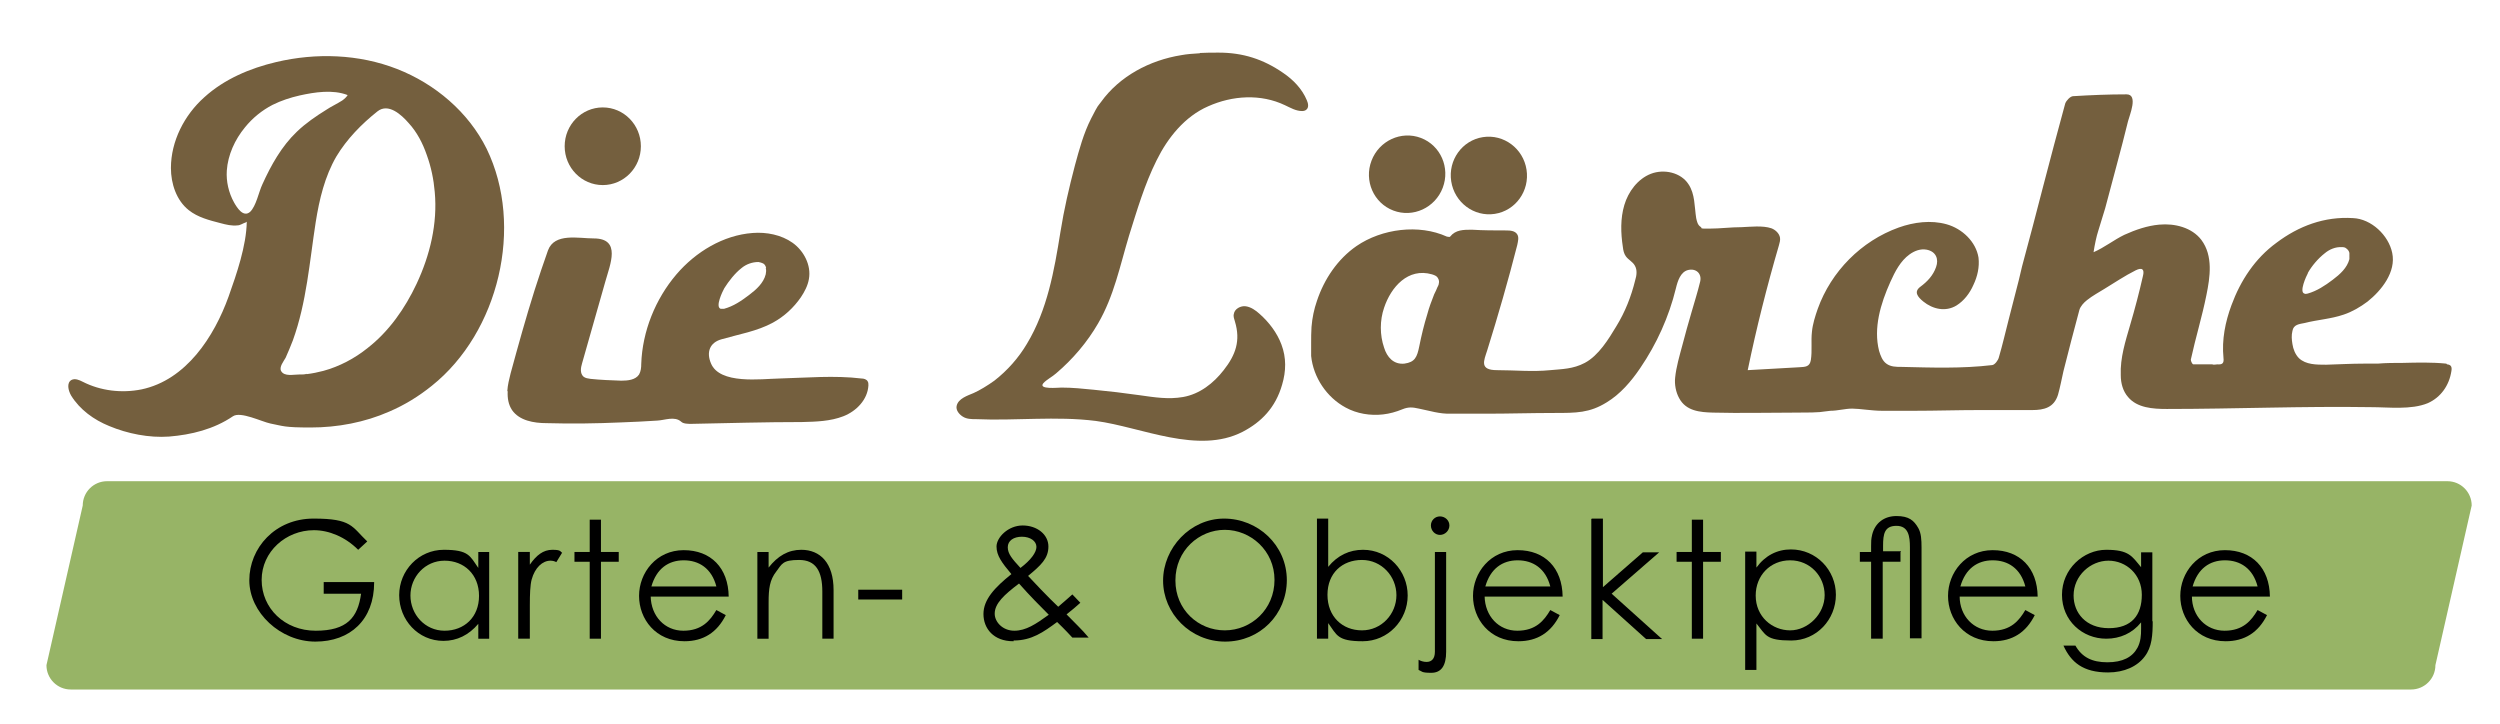 <?xml version="1.0" encoding="UTF-8"?>
<svg id="Ebene_1" data-name="Ebene 1" xmlns="http://www.w3.org/2000/svg" version="1.1" viewBox="0 0 688.9 199.6">
  <defs>
    <style>
      .cls-1 {
        fill: #000;
      }

      .cls-1, .cls-2, .cls-3 {
        stroke-width: 0px;
      }

      .cls-2 {
        fill: #97b466;
      }

      .cls-3 {
        fill: #745f3e;
      }
    </style>
  </defs>
  <g>
    <path class="cls-3" d="M67.7,61.3c-.7.2-1.5.8-2.2.8-1.6.2-3.2-.2-4.7-.6-3.1-.8-6.3-1.6-8.8-3.6-3.4-2.7-4.9-7.3-4.9-11.6,0-7.4,3.7-14.6,9.2-19.5,5.5-5,12.6-8,19.8-9.7,11-2.6,22.8-2.2,33.3,1.9,10.5,4.1,19.7,11.9,24.7,22,10.4,21.4,3.3,50.6-15.1,65.3-3.6,2.9-7.5,5.3-11.7,7.1-6.8,3-14.3,4.4-21.7,4.4s-7.5-.4-11.1-1.1c-2.4-.5-8.2-3.4-10.3-2-5.3,3.6-11.5,5.1-17.6,5.6-5.5.4-11.5-.8-16.5-2.9-4.2-1.7-8.1-4.5-10.5-8.4-.8-1.4-1.3-3.5.1-4.3,1-.5,2.1,0,3.1.5,4.9,2.5,10.7,3.2,16.2,2.1,12.3-2.6,20-14.5,24-25.6,2.2-6.2,4.9-14,5-20.6,0,0-.3.2-.3.2ZM94.3,27.7c.7-.5,1.2-1,1.5-1.5-4.1-1.6-9.1-.8-13.2.1-2.6.6-5.1,1.4-7.5,2.6-2.9,1.5-5.5,3.6-7.6,6.2-2.8,3.4-4.7,7.6-5,11.9-.2,3,.5,6.1,2,8.8.8,1.4,2.5,4.2,4.4,2.6,1.7-1.6,2.4-5.5,3.4-7.6,2.4-5.3,5.3-10.5,9.5-14.5,2.5-2.4,5.3-4.3,8.2-6.1,1-.7,2.9-1.6,4.3-2.5ZM84.5,103.1c1.6-.2,3.1-.5,4.6-.9,4.4-1.2,8.6-3.4,12.2-6.3,5.9-4.6,10.3-10.9,13.5-17.7,3.7-7.9,5.8-16.6,5-25.3-.3-3.5-1-6.9-2.2-10.2-1.1-3.2-2.7-6.3-5-8.8-2-2.3-5.6-5.6-8.6-3.2-4.4,3.5-8.4,7.6-11.3,12.4-3.2,5.5-4.7,11.8-5.7,18.1-1.7,10.9-2.5,22.1-6.3,32.6-.6,1.6-1.3,3.2-2,4.8-.5.9-1.9,2.6-1.2,3.7.9,1.5,3.4.9,4.8.9s1.5,0,2.3-.2h-.1Z"/>
    <path class="cls-3" d="M330.6,14.6c1.7-.1,3.4-.1,5.2-.1,6.7,0,12.3,1.8,17.8,5.6,2.8,1.9,5.2,4.4,6.5,7.5.4.9.6,2-.1,2.6-.3.3-.8.4-1.2.4-1.7,0-3.2-.9-4.7-1.6-6.7-3.2-14.5-2.7-21.2.3-6.4,2.8-11.1,8.6-14.2,14.9-3.3,6.6-5.4,13.8-7.6,20.8-2.5,8.3-4.1,16.5-8.5,24.1-3,5.2-7,9.9-11.6,13.8-1,.9-2.6,1.7-3.5,2.7-1.5,1.8,4.1,1.2,5,1.2,3,0,5.9.3,8.9.6,4.2.4,8.4.9,12.6,1.5s8,1.2,12,.5c4.6-.8,8.4-3.8,11.2-7.4,3.3-4.2,4.7-8.1,3.1-13.4-.2-.7-.5-1.4-.3-2.1.2-1.4,1.9-2.3,3.3-2.1s2.7,1.1,3.8,2.1c2.6,2.3,4.8,5.2,6,8.4,1.4,3.7,1.3,7.4.2,11.1-1.8,6.3-5.7,10.3-10.9,13-12.3,6.3-27.8-1.3-40.4-3-11-1.4-22.1,0-33.1-.5-1.2,0-2.5,0-3.6-.7s-1.9-1.8-1.7-2.9c.4-2.1,3.1-2.9,4.7-3.6s3.9-2.1,5.7-3.4c3.6-2.8,6.7-6.3,9-10.2,5.6-9.3,7.5-20.1,9.2-30.7,1-6.3,2.4-12.3,4-18.4,1.2-4.4,2.4-8.9,4.5-13s1.7-3.1,2.7-4.5c5.1-7.1,13.4-11.5,22.1-12.9,1.6-.3,3.2-.4,4.8-.5h.3Z"/>
    <path class="cls-3" d="M139.8,107.7c.1-1.6.5-3.2.9-4.8,2.1-7.7,4.2-15.3,6.6-22.9,1.2-3.7,2.4-7.4,3.7-11,1.8-4.9,8.4-3.3,12.6-3.3,7.7,0,4.5,7.2,3.2,11.9-2.1,7.5-4.3,15-6.4,22.5-.4,1.3-.6,2.8.4,3.7.5.4,1.2.5,1.9.6,2.8.3,5.7.4,8.5.5,1.8,0,3.9-.2,4.9-1.7.5-.9.6-1.9.6-2.9.3-9,3.9-17.9,9.7-24.7,5.3-6.2,12.9-10.8,21-11.4,3.8-.3,7.9.5,11,2.7s5.2,6.2,4.5,10c-.3,1.8-1.2,3.5-2.2,5-2,2.9-4.6,5.3-7.7,7-4.4,2.4-9.4,3.2-14.2,4.6-3.2.9-4.2,3.5-2.9,6.6,2.4,5.9,13.8,4.3,18.9,4.2,7.5-.2,15.1-.9,22.6,0,.6,0,1.4.2,1.7.8.2.3.2.7.2,1.1-.2,3.9-3.3,7.1-6.9,8.5s-7.5,1.5-11.4,1.6c-10.2,0-20.3.3-30.5.5-.9,0-2.2,0-2.8-.6-1.8-1.6-4.5-.4-6.6-.3-3.3.2-6.7.4-10,.5-6.8.3-13.6.4-20.5.2-3.5,0-7.5-.7-9.5-3.6-1-1.5-1.3-3.3-1.2-5.2h-.1ZM211.1,73.8c-.1-.5-.4-1-.8-1.2-.4-.2-.8-.3-1.3-.4-1.7,0-3.4.6-4.7,1.7-1.8,1.4-3.5,3.6-4.7,5.5-.5.9-2.6,5.2-1,5.7h.9c2.6-.7,4.8-2.2,6.9-3.8,2-1.5,4-3.3,4.6-5.7.1-.6.2-1.2,0-1.7h.1Z"/>
    <path class="cls-3" d="M94.2,27.4h0Z"/>
    <ellipse class="cls-3" cx="166.1" cy="40.3" rx="10.5" ry="10.7"/>
    <ellipse class="cls-3" cx="387.7" cy="48" rx="10.7" ry="10.5" transform="translate(205.2 393.4) rotate(-69.2)"/>
    <ellipse class="cls-3" cx="410.3" cy="48.4" rx="10.5" ry="10.7" transform="translate(-2.6 63.3) rotate(-8.8)"/>
    <path class="cls-3" d="M674.1,100.2c-4-.4-8-.3-11.9-.2-2.3,0-4.7,0-7,.2h-3.8c-3.5,0-6.9.2-10.4.3-2.7,0-5.6,0-7.5-1.8-1-1-1.6-2.5-1.8-3.9-.2-1.2-.3-2.4,0-3.6.3-1.8,1.9-1.9,3.4-2.2,3.5-.9,7.2-1.1,10.7-2.3,2.4-.8,4.6-2.1,6.6-3.6,3.9-3.1,7.9-8.2,6.8-13.4-1-4.9-5.8-9.4-10.8-9.6-7.9-.5-15,2.2-21.1,6.8-5.9,4.3-9.9,10.4-12.4,17.2-1.7,4.6-2.7,9.5-2.2,14.5.2,1.6-.4,1.9-1.7,1.8-.5,0-.9.2-1.4,0h-5.2c-.3,0-.7-.9-.7-1.3,1.3-6,3.1-11.8,4.3-17.8,1-4.9,1.9-10.8-1.4-15.2-2.6-3.4-7.3-4.6-11.6-4.2-3.3.3-6.5,1.4-9.6,2.8-2.9,1.4-5.5,3.5-8.5,4.8.3-2,.8-4.4,1.3-5.9.6-2.1,1.3-4.1,1.9-6.2,1.1-4,2.1-8,3.2-12,1.1-4,2.1-8,3.1-12,.4-1.6,2.9-7.4-.4-7.4-4.9,0-9.8.2-14.7.5-.8,0-1.9,1.2-2.2,2-2.1,7.6-4.1,15.3-6.1,22.9-1.9,7.3-3.8,14.7-5.8,22-.3,1.3-.6,2.5-.9,3.8-.9,3.6-1.9,7.3-2.8,10.9-.9,3.5-1.7,7-2.7,10.4-.2.8-1.1,2-1.8,2.1-8.4,1-16.7.7-25.1.5-1.4,0-2.9,0-4.1-.9-1.1-.8-1.6-2.2-2-3.5-1.6-6.3.4-13,3.1-19,1.3-2.9,2.8-5.8,5.3-7.6,1.4-1,3-1.6,4.7-1.3,2.6.5,3.4,2.6,2.6,4.8-.8,2.3-2.4,4-4.3,5.4-1.9,1.4-.8,2.8.8,4.1,2.6,2.1,6.1,2.9,9.1,1.1,2.1-1.3,3.7-3.4,4.7-5.7,1.1-2.3,1.7-4.9,1.4-7.5-.7-4.4-4.5-8-8.8-9.2s-9-.6-13.2.9c-10.3,3.7-18.6,12.1-22.3,22.4-.7,2-1.4,4.2-1.6,6.3-.3,2.6.1,5.2-.3,7.8-.3,1.9-1.5,1.9-3.2,2-4.7.3-9.4.5-14.2.8,2.4-11.6,5.3-23.1,8.6-34.4.2-.7.4-1.4.3-2.1-.2-1.2-1.3-2.2-2.4-2.6-2.4-.8-5.7-.4-8.2-.3-3,0-5.9.4-8.9.4s-1.7,0-2.4-.5c-.8-.5-1-1.5-1.2-2.4-.5-3.2-.3-6.6-2.1-9.3-2.1-3.3-6.8-4.3-10.4-2.9-3.6,1.4-6.2,4.9-7.3,8.6s-1,7.7-.4,11.6c.1.9.3,1.8.8,2.5.7,1,1.9,1.5,2.5,2.6.7,1.2.5,2.7.1,4-1.1,4.5-2.8,8.8-5.2,12.7-2.1,3.5-4.9,8.1-8.7,10.1-3.2,1.7-6.3,1.7-9.5,2-4.9.5-9.8,0-14.7,0s-3.6-2.6-2.7-5.4c3-9.6,5.8-19.3,8.3-29.1.2-1,.5-2.1,0-2.9-.6-1-1.9-1.1-3.1-1.1-3.1,0-6.2,0-9.4-.2-2.3,0-4.5,0-6,1.9-.1.2-.7,0-.9,0-7.7-3.5-17.9-2.2-24.9,2.6-5.2,3.6-8.9,9.1-10.9,15.1-.8,2.3-1.3,4.7-1.5,7.2-.1,1.5-.1,3-.1,4.4v3.6c.6,5.9,4.3,11.4,9.5,14.2,3.1,1.7,6.8,2.3,10.3,1.9,1.8-.2,3.6-.7,5.3-1.4,1.7-.7,2.8-.6,4.6-.2,3,.6,5.7,1.5,8.8,1.4h9.9c6.2,0,12.3-.2,18.5-.2s9.8,0,14.5-2.9c3.8-2.3,6.8-5.8,9.3-9.5,4.5-6.6,7.9-14.1,9.8-21.9.5-2.1,1.3-4.6,3.4-5.1,2.2-.5,3.8,1,3.3,3.2-.7,2.9-1.6,5.7-2.4,8.5-.9,3-1.7,6-2.5,9s-1.7,6-2,9c-.2,1.8.2,4,1.1,5.6,1.9,3.6,5.8,3.9,9.3,4,7.7.2,15.3,0,23,0s6.3-.2,9.4-.5c2,0,4-.6,6-.6s5.4.6,8.2.6h8.9c6,0,11.9-.2,17.9-.2h14.6c3.3,0,6-.7,7.1-4.2.6-2.1,1-4.3,1.5-6.5,1.4-5.6,2.9-11.3,4.4-16.9.3-1,1.2-2,2.1-2.7,1.5-1.2,3.2-2.1,4.8-3.1,2.8-1.7,5.6-3.6,8.6-5.1,1.8-.9,2.5-.3,2,1.6-1,4.4-2.2,9-3.5,13.4-1.3,4.5-2.8,9.1-2.6,13.9,0,2.2.6,4.4,2,6,2.5,3,6.8,3.3,10.7,3.3,18.7,0,37.5-.8,56.2-.5,4.9,0,11.1.8,15.7-1.1,3.6-1.6,5.9-4.9,6.5-8.8.2-1.1,0-1.8-1.2-1.9h0l-.2-.2ZM635.9,75.3c1.1-2,2.9-4.1,4.7-5.5,1.3-1.1,3-1.8,4.7-1.7.4,0,.9,0,1.3.4.4.3.7.7.8,1.2v1.7c-.6,2.4-2.6,4.2-4.6,5.7-2.1,1.6-4.4,3.1-6.9,3.8-.3,0-.6.2-.9,0-1.5-.4.5-4.8,1-5.7h0ZM396.2,78.9c-.3.8-.7,1.6-1,2.2-.7,1.8-1.4,3.6-1.9,5.5-.9,2.9-1.6,5.8-2.2,8.8s-1.2,4.4-4.1,4.8c-3,.3-4.8-1.8-5.6-4.4-1.2-3.5-1.2-7.5,0-11,1.9-5.7,6.6-11.1,13.2-9.2.6.2,1.3.4,1.6,1,.5.7.4,1.6,0,2.4h0Z"/>
  </g>
  <path class="cls-2" d="M664.4,190H19.5c-3.7,0-6.7-3-6.7-6.7l10-44c0-3.7,3-6.7,6.7-6.7h644.9c3.7,0,6.7,3,6.7,6.7l-10,44c0,3.7-3,6.7-6.7,6.7Z"/>
  <g>
    <path class="cls-1" d="M103.1,160.5c0,10.3-6.6,16.3-16.2,16.3s-18.2-8-18.2-16.9,7.1-17,17.7-17,10.5,2.2,14.8,6.3l-2.5,2.3c-3.6-3.6-8.1-5.4-12.2-5.4-7.7,0-14.4,5.9-14.4,13.7s6.3,14,14.9,14,11.6-3.6,12.5-10.2h-10.3v-3.2h13.9Z"/>
    <path class="cls-1" d="M131.8,152.1h3v23.9h-3v-4.1c-2.6,3.1-5.9,4.7-9.6,4.7-7,0-12.2-5.8-12.2-12.6s5.4-12.5,12.3-12.5,7.2,1.7,9.5,5v-4.4h0ZM113.1,164.1c0,5.2,4,9.7,9.4,9.7s9.5-3.7,9.5-9.6-4.1-9.7-9.5-9.7-9.4,4.5-9.4,9.6Z"/>
    <path class="cls-1" d="M146,155.6c1.8-2.6,3.7-4.1,6.2-4.1s2.1.5,2.7.8l-1.6,2.6c-.4-.2-.9-.4-1.6-.4-2.2,0-4.3,1.9-5.2,5.2-.4,1.5-.5,4-.5,7.2v9.1h-3.2v-23.9h3.2v3.5h0Z"/>
    <path class="cls-1" d="M162.5,143.2h3.1v8.9h4.9v2.7h-4.9v21.2h-3.1v-21.2h-4.2v-2.7h4.2v-8.9Z"/>
    <path class="cls-1" d="M179.3,164.3c.1,5.5,3.9,9.5,9,9.5s7.4-2.8,9.1-5.7l2.6,1.4c-2.4,4.8-6.2,7.2-11.4,7.2-7.9,0-12.5-6.1-12.5-12.5s4.8-12.6,12.3-12.6,12.3,4.9,12.4,12.8h-21.5ZM197.4,161.6c-1.3-5-4.8-7.2-9-7.2s-7.5,2.3-8.9,7.2h17.9Z"/>
    <path class="cls-1" d="M211.8,156.4c2.5-3.2,5.4-4.9,9-4.9,5.2,0,8.9,3.6,8.9,11.1v13.4h-3.1v-13c0-5.6-1.8-8.7-6.4-8.7s-4.7,1.1-6.3,3.2c-1.8,2.3-2.1,4.7-2.1,8.5v10h-3.1v-23.9h3.1v4.3h0Z"/>
    <path class="cls-1" d="M236.5,162.5h12.1v2.7h-12.1v-2.7Z"/>
    <path class="cls-1" d="M279.2,176.7c-5.4,0-8.2-3.5-8.2-7.5s3.1-7.3,7.7-11c-2.6-3.1-4.1-5.1-4.1-7.6s3.2-5.8,7.2-5.8,7.1,2.5,7.1,5.8-2.1,5.2-5.6,8.1c5.4,5.8,8.2,8.4,8.3,8.5,1.4-1.2,2.8-2.4,3.9-3.4l2.2,2.3c-1.1,1-2.4,2.1-3.8,3.2,2.1,2.2,4.3,4.2,6.1,6.4h-4.5c-2.2-2.4-3.6-3.7-4.2-4.3-3.8,2.8-7,5.1-12,5.1v.2h-.1ZM274.1,169.1c0,2.3,2.2,4.7,5.4,4.7s5.9-1.8,9.5-4.4c-2.3-2.3-5.1-5.1-8.2-8.6-4.1,3.1-6.7,5.5-6.7,8.3h0ZM285.6,150.7c0-1.6-1.7-2.8-4-2.8s-3.9,1.1-3.9,2.9,1.2,3.2,3.5,5.7c2.9-2.2,4.4-4.3,4.4-5.8h0Z"/>
    <path class="cls-1" d="M354.6,159.8c0,9.5-7.4,17-17,17s-17.1-7.8-17.1-16.8,7.5-17.1,16.8-17.1,17.3,7.3,17.3,17h0ZM323.9,160c0,8,6.3,13.7,13.6,13.7s13.7-5.8,13.7-13.9-6.6-13.8-13.7-13.8-13.6,5.7-13.6,13.9h0Z"/>
    <path class="cls-1" d="M366,176h-3.1v-33.1h3.1v13.3c2.6-3.2,5.9-4.7,9.6-4.7,7,0,12.3,5.8,12.3,12.6s-5.4,12.6-12.4,12.6-7.1-1.7-9.5-5v4.4h0ZM384.8,164c0-5.2-4.1-9.7-9.5-9.7s-9.5,3.6-9.5,9.6,4.1,9.8,9.5,9.8,9.5-4.5,9.5-9.7h0Z"/>
    <path class="cls-1" d="M395.4,152.1h3.1v27.5c0,3.8-1.3,5.8-4.1,5.8s-2.5-.4-3.5-.8v-2.8c.5.3,1.3.6,2.2.6,1.4,0,2.3-.9,2.3-2.8v-27.5ZM399.4,144.8c0,1.4-1.2,2.6-2.6,2.6s-2.5-1.2-2.5-2.6,1.1-2.5,2.5-2.5,2.6,1.1,2.6,2.5Z"/>
    <path class="cls-1" d="M409.1,164.3c.1,5.5,3.9,9.5,9,9.5s7.4-2.8,9.1-5.7l2.6,1.4c-2.4,4.8-6.2,7.2-11.4,7.2-7.9,0-12.5-6.1-12.5-12.5s4.8-12.6,12.3-12.6,12.3,4.9,12.4,12.8h-21.5ZM427.2,161.6c-1.3-5-4.8-7.2-9-7.2s-7.5,2.3-8.9,7.2h17.9Z"/>
    <path class="cls-1" d="M438.6,142.9h3.1v18.9l11-9.6h4.5l-13.1,11.4,13.9,12.5h-4.4l-12-10.8v10.8h-3.1v-33.1h.1Z"/>
    <path class="cls-1" d="M466.2,143.2h3.1v8.9h4.9v2.7h-4.9v21.2h-3.1v-21.2h-4.2v-2.7h4.2v-8.9Z"/>
    <path class="cls-1" d="M484,156.4c2.4-3.3,5.7-5,9.5-5,7,0,12.4,5.7,12.4,12.5s-5.3,12.6-12.3,12.6-7-1.5-9.6-4.7v12.8h-3.1v-32.6h3.1v4.4ZM483.8,164.1c0,5.9,4.6,9.6,9.5,9.6s9.5-4.5,9.5-9.7-4-9.6-9.5-9.6-9.5,4.2-9.5,9.7Z"/>
    <path class="cls-1" d="M523.7,152.1v2.7h-4.9v21.2h-3.2v-21.2h-3.1v-2.7h3.1v-1.6c0-1.3,0-1.9.3-3.2.8-3.2,3.3-5.1,6.7-5.1s4.8,1.2,6,3.3c.8,1.4.9,3.2.9,5.4v25h-3.2v-25.1c0-3-.4-5.9-3.7-5.9s-3.7,2.2-3.7,5.5v1.5h4.9v.2h0Z"/>
    <path class="cls-1" d="M540,164.3c0,5.5,3.9,9.5,9,9.5s7.4-2.8,9.1-5.7l2.6,1.4c-2.4,4.8-6.2,7.2-11.4,7.2-7.9,0-12.5-6.1-12.5-12.5s4.8-12.6,12.3-12.6,12.3,4.9,12.4,12.8h-21.5,0ZM558.1,161.6c-1.3-5-4.8-7.2-9-7.2s-7.5,2.3-8.9,7.2h17.9Z"/>
    <path class="cls-1" d="M593.2,171.1c0,3.9-.2,7.2-2.2,9.8-2,2.7-5.6,4.4-10.1,4.4-6.9,0-10.2-2.8-12.3-7.4h3.3c1.8,3.2,4.6,4.6,8.8,4.6s6.9-1.4,8.3-4c.9-1.7,1-3.4,1-5.2v-1.8c-2.4,3-5.8,4.5-9.6,4.5-6.6,0-12.2-5-12.2-12.1s5.9-12.4,12.2-12.4,7.1,1.8,9.6,4.8v-4.1h3.1v19h.1ZM571.4,164.1c0,4.8,3.4,9,9.7,9s9.1-3.6,9.1-9.2-4.3-9.4-9.2-9.4-9.6,4.1-9.6,9.6h0Z"/>
    <path class="cls-1" d="M604,164.3c0,5.5,3.9,9.5,9,9.5s7.4-2.8,9.1-5.7l2.6,1.4c-2.4,4.8-6.2,7.2-11.4,7.2-7.9,0-12.5-6.1-12.5-12.5s4.8-12.6,12.3-12.6,12.3,4.9,12.4,12.8h-21.5,0ZM622.1,161.6c-1.3-5-4.8-7.2-9-7.2s-7.5,2.3-8.9,7.2h17.9Z"/>
  </g>
</svg>
